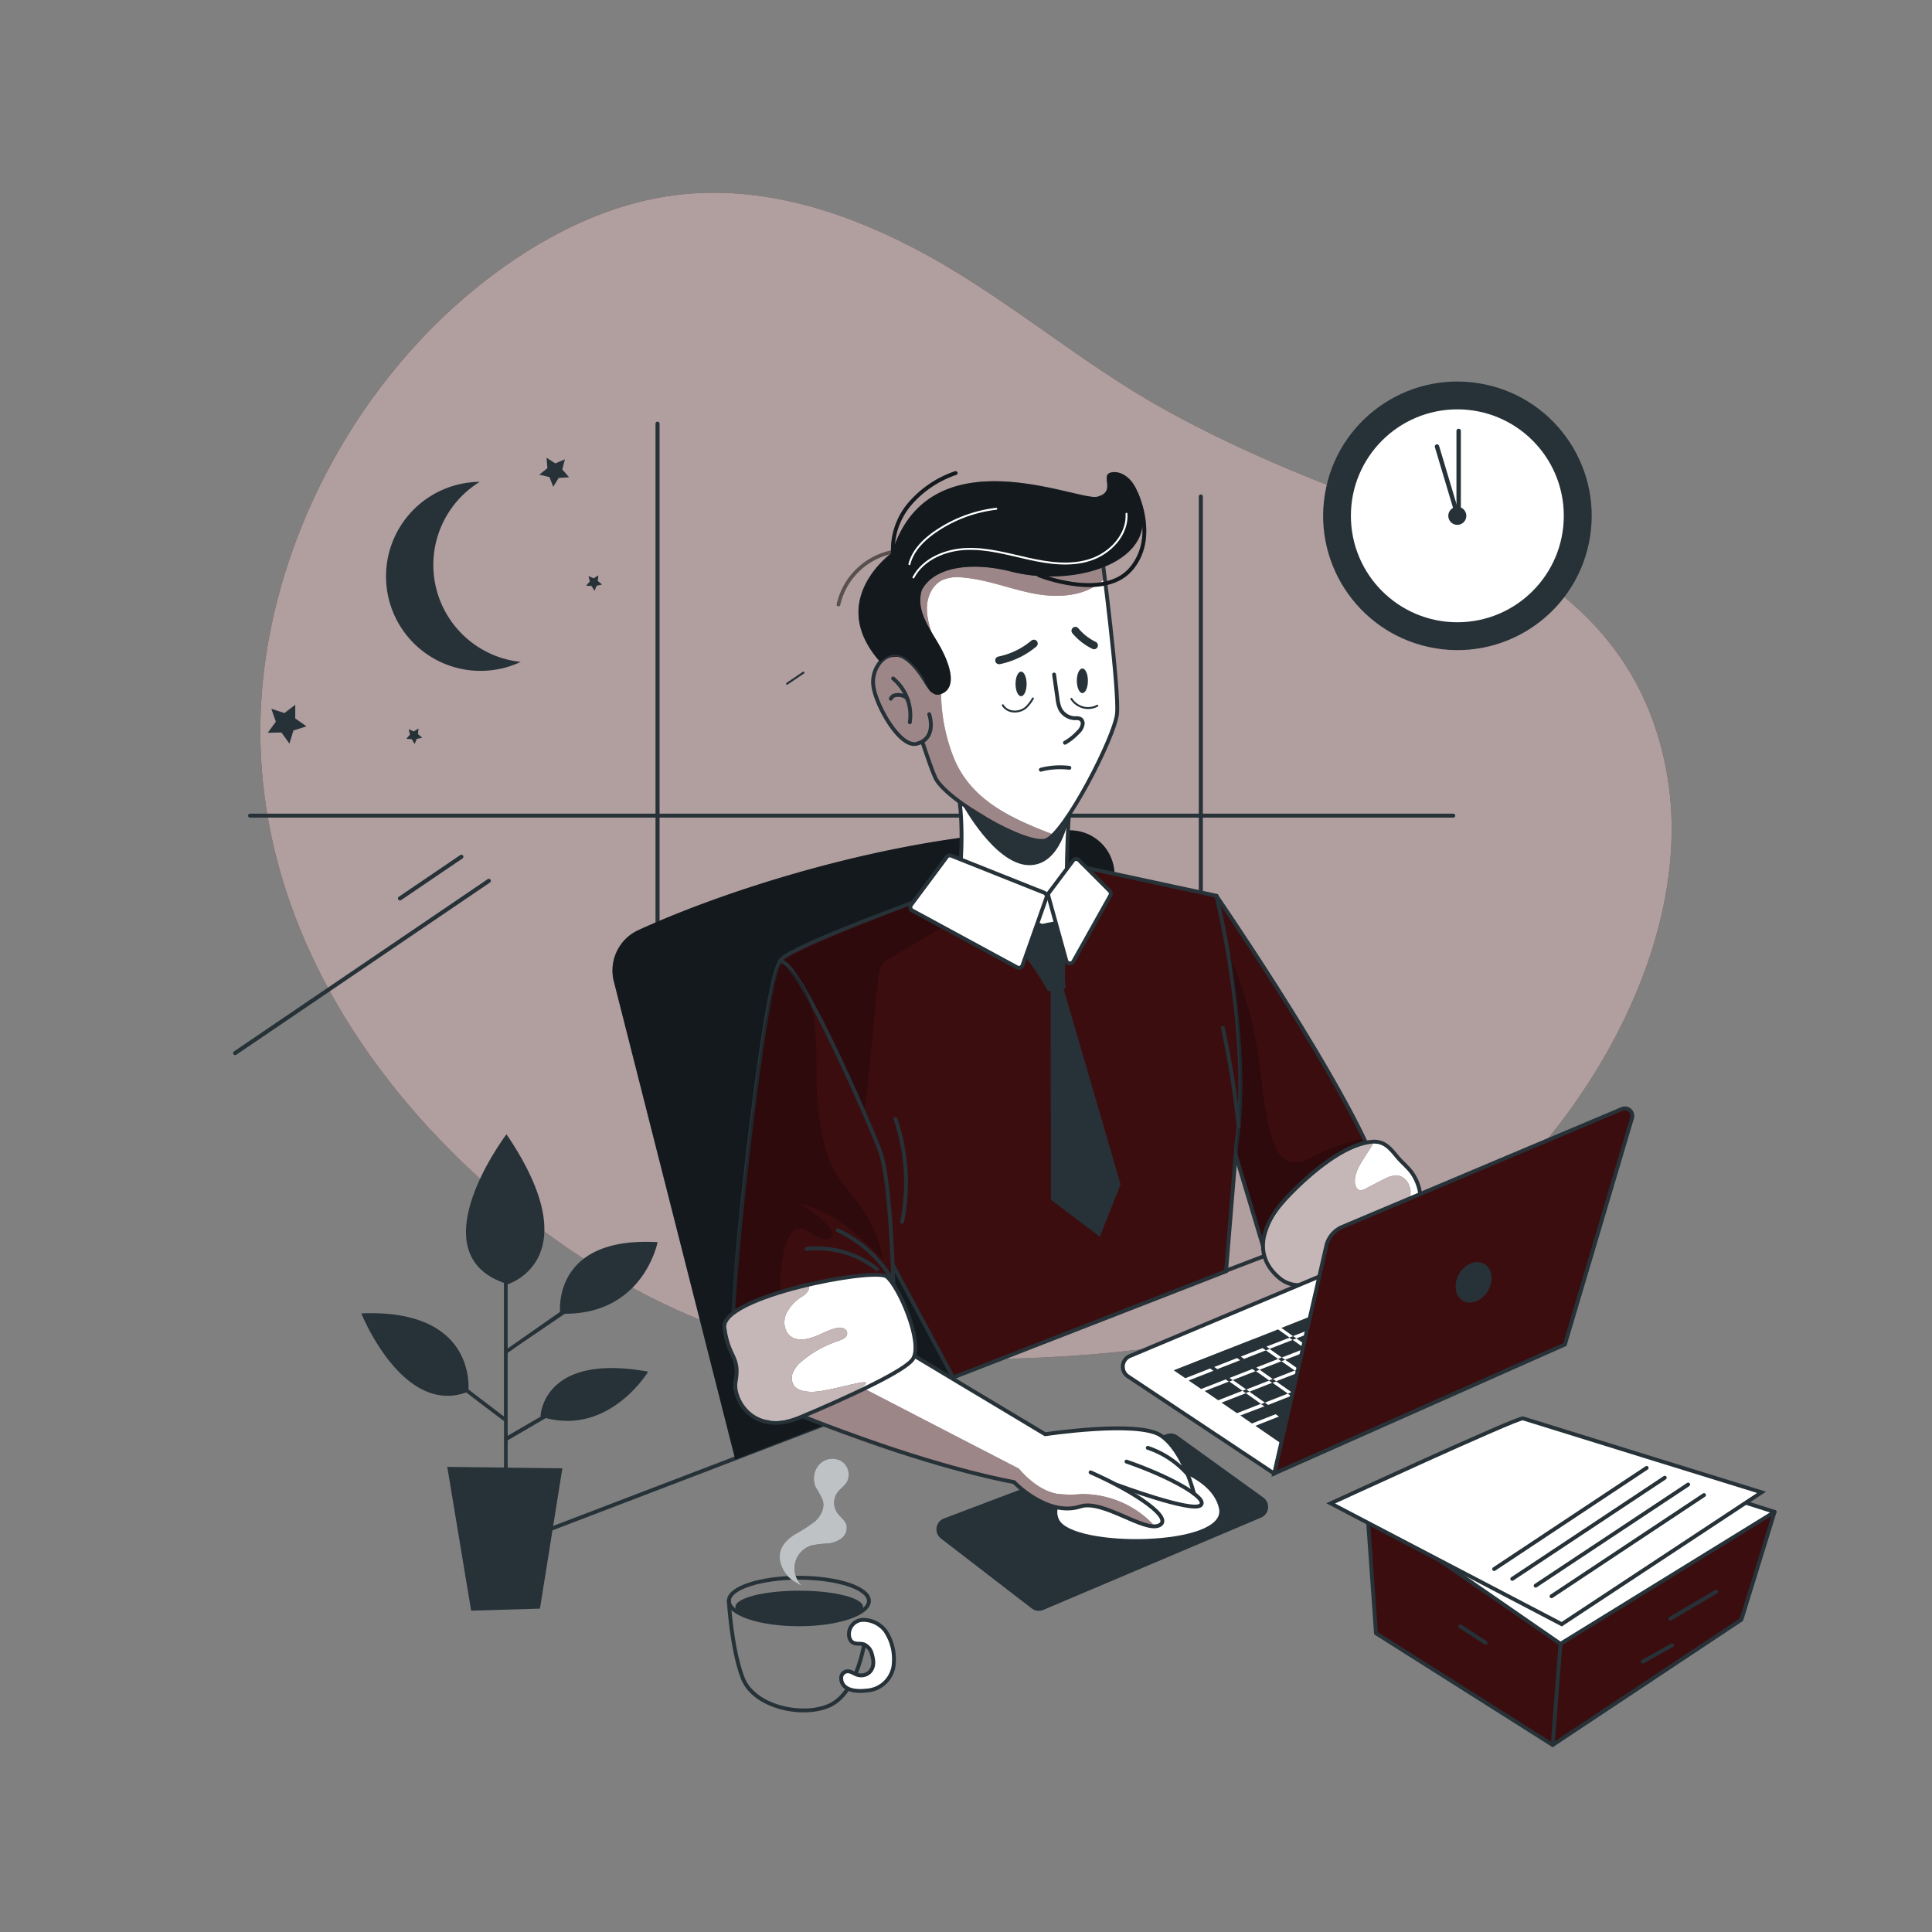 <svg xmlns="http://www.w3.org/2000/svg" viewBox="0 0 500 500"><rect x="0" y="0" width="500" height="500" fill="#808080" stroke="none"/><g id="freepik--background-simple--inject-5"><path d="M431.53,201c-6.18-37-33.08-55.83-65.62-67.22-22.56-7.9-43.62-16.27-64.32-27.69-22.53-12.43-41.84-29.75-64.76-41.71-19.41-10.14-41.58-17.16-64.45-13.54-18.22,2.89-35.71,12.44-50.58,24.86-34.74,29-55.85,74.8-54.35,117.9,1.56,45,26.07,83.84,57.57,112.17,19.44,17.49,42.15,31.68,67.4,39.94,22.18,7.25,113.16,12.59,162.17-12.68C400.45,309.35,439.76,250.35,431.53,201Z" style="fill:#3B0D0F"></path><path d="M431.53,201c-6.18-37-33.08-55.83-65.62-67.22-22.56-7.9-43.62-16.27-64.32-27.69-22.53-12.43-41.84-29.75-64.76-41.71-19.41-10.14-41.58-17.16-64.45-13.54-18.22,2.89-35.71,12.44-50.58,24.86-34.74,29-55.85,74.8-54.35,117.9,1.56,45,26.07,83.84,57.57,112.17,19.44,17.49,42.15,31.68,67.4,39.94,22.18,7.25,113.16,12.59,162.17-12.68C400.45,309.35,439.76,250.35,431.53,201Z" style="fill:#fff;opacity:0.6"></path></g><g id="freepik--table-line--inject-5"><line id="freepik--table-line--inject-5" x1="127.2" y1="401.55" x2="329.77" y2="324.08" style="fill:none;stroke:#263238;stroke-linecap:round;stroke-linejoin:round"></line></g><g id="freepik--Night--inject-5"><g id="freepik--night--inject-5"><path d="M134.76,171.3a24.46,24.46,0,1,1-10.6-46.6,25.24,25.24,0,0,0,10.6,46.6Z" style="fill:#263238"></path><polygon points="143.18 125.98 142.2 123.47 139.58 122.85 141.67 121.15 141.44 118.46 143.71 119.92 146.2 118.88 145.51 121.48 147.27 123.52 144.58 123.68 143.18 125.98" style="fill:#263238"></polygon><polygon points="155.81 151.28 154.4 151.59 153.85 152.92 153.12 151.67 151.68 151.57 152.64 150.49 152.3 149.09 153.62 149.67 154.85 148.91 154.71 150.35 155.81 151.28" style="fill:#263238"></polygon><polygon points="109.27 190.91 107.86 191.22 107.31 192.55 106.58 191.31 105.14 191.2 106.1 190.12 105.76 188.72 107.08 189.3 108.31 188.54 108.17 189.98 109.27 190.91" style="fill:#263238"></polygon><polygon points="74.91 192.45 72.84 189.57 69.29 189.64 71.39 186.78 70.22 183.43 73.6 184.54 76.42 182.39 76.41 185.94 79.32 187.97 75.94 189.05 74.91 192.45" style="fill:#263238"></polygon></g></g><g id="freepik--Paper--inject-5"><g id="freepik--paper--inject-5"><polygon points="354.06 392.99 356.1 422.68 401.75 451.45 450.87 419.35 459.1 391.97 397.06 372.15 354.06 392.99" style="fill:#3B0D0F"></polygon><polygon points="352.57 389.99 389.64 369.18 459.26 391.28 403.85 425.42 352.57 389.99" style="fill:#fff;stroke:#263238;stroke-linecap:round;stroke-linejoin:round"></polygon><polyline points="353.76 389.46 356.1 422.68 401.83 451.6 403.85 425.42" style="fill:none;stroke:#263238;stroke-linecap:round;stroke-linejoin:round"></polyline><polyline points="401.83 451.6 450.68 419.16 459.26 391.28" style="fill:none;stroke:#263238;stroke-linecap:round;stroke-linejoin:round"></polyline><path d="M344.38,389.07l59.79,31.27,51.72-34.13s-60.58-18.75-61.75-19.14S344.38,389.07,344.38,389.07Z" style="fill:#fff;stroke:#263238;stroke-miterlimit:10"></path><line x1="401.53" y1="413.11" x2="441" y2="386.92" style="fill:none;stroke:#263238;stroke-linecap:round;stroke-linejoin:round"></line><line x1="397.42" y1="410.37" x2="436.9" y2="384.19" style="fill:none;stroke:#263238;stroke-linecap:round;stroke-linejoin:round"></line><line x1="391.37" y1="408.61" x2="430.84" y2="382.43" style="fill:none;stroke:#263238;stroke-linecap:round;stroke-linejoin:round"></line><line x1="386.68" y1="406.07" x2="426.15" y2="379.89" style="fill:none;stroke:#263238;stroke-linecap:round;stroke-linejoin:round"></line><line x1="384.48" y1="425.14" x2="377.93" y2="420.91" style="fill:none;stroke:#263238;stroke-linecap:round;stroke-linejoin:round"></line><line x1="432.28" y1="418.91" x2="444.17" y2="411.91" style="fill:none;stroke:#263238;stroke-linecap:round;stroke-linejoin:round"></line><line x1="425.17" y1="430.03" x2="432.72" y2="425.8" style="fill:none;stroke:#263238;stroke-linecap:round;stroke-linejoin:round"></line></g></g><g id="freepik--Plant--inject-5"><path id="freepik--plant--inject-5" d="M139.89,366.58l.09,0-8.6,5V350.13l3.54-2.48L146.18,340c20.46,0,24-18.53,24-18.53-25.16-1.44-25.41,15-25.25,18.05L131.38,349V332.35l.05,0s21.51-6.53-.35-38.8c0,0-23.13,30.5-.66,38.46v34.58l-9.18-7c.16-3.42-.37-20.8-27.73-19.69,0,0,10.54,26.4,27.16,20.46l2.6,2,7,5.3a.48.48,0,0,0,.17.05V379.8l-14.69-.17,6.18,37.21,17.81-.53L145.54,380l-14.16-.17v-7.07l9.89-5.77c16.62,4.33,26.48-12,26.48-12C140.25,350,139.89,366.58,139.89,366.58Z" style="fill:#263238"></path></g><g id="freepik--Coffee--inject-5"><g id="freepik--coffee--inject-5"><path d="M224.88,414.32c0,3.34-8.11,6.05-18.13,6.05s-18.13-2.71-18.13-6.05,8.12-6,18.13-6S224.88,411,224.88,414.32Z" style="fill:none;stroke:#263238;stroke-linecap:round;stroke-linejoin:round"></path><path d="M188.62,414.32s.67,12.31,3.58,19.92,15.53,10.22,22.39,7.17c5.09-2.26,7.66-9.16,9-15.42" style="fill:none;stroke:#263238;stroke-linecap:round;stroke-linejoin:round"></path><path d="M217.88,435.36c.93,2.37,4.28,2.4,6.37,2.16a7.49,7.49,0,0,0,7.08-7.3,13.12,13.12,0,0,0-2.2-8.16,7.26,7.26,0,0,0-5.71-2.84,3.69,3.69,0,0,0-3.65,4.36,2.23,2.23,0,0,0,.54,1.16c.92,1,2.24.42,3.34.85a3.69,3.69,0,0,1,2,2.54c.43,1.56.65,3-.36,4.34a3.15,3.15,0,0,1-3,1.06c-1-.13-1.84-1-2.88-1a1.7,1.7,0,0,0-1.7,1.84A2.8,2.8,0,0,0,217.88,435.36Z" style="fill:#fff;stroke:#263238;stroke-linecap:round;stroke-linejoin:round"></path><ellipse cx="206.84" cy="415.88" rx="16.52" ry="4.21" style="fill:#263238"></ellipse><path d="M202.17,405.1a6.25,6.25,0,0,1-.26-3.45c.47-2,2.12-3.49,3.85-4.58a36,36,0,0,0,5.16-3.32c1.51-1.37,2.6-3.49,2-5.45a22.71,22.71,0,0,0-1.73-3.22,5.58,5.58,0,0,1,.68-5.92,4.76,4.76,0,0,1,5.72-1.09,4.15,4.15,0,0,1,1.59,5.44c-.64,1.12-1.81,1.83-2.55,2.89a4.62,4.62,0,0,0,0,5.08c.76,1.11,2,1.91,2.42,3.2a3.46,3.46,0,0,1-1.36,3.54,7.17,7.17,0,0,1-3.75,1.27,19.36,19.36,0,0,0-4,.53,6.16,6.16,0,0,0-3,9.72c.75.95.06.41-1.12-.26A8.33,8.33,0,0,1,202.17,405.1Z" style="fill:#263238"></path><path d="M202.18,405.09a6.16,6.16,0,0,1-.26-3.45c.47-2,2.12-3.49,3.85-4.58a37.39,37.39,0,0,0,5.15-3.32c1.52-1.37,2.6-3.49,2-5.45a20.85,20.85,0,0,0-1.73-3.22,5.56,5.56,0,0,1,.69-5.92,4.73,4.73,0,0,1,5.72-1.09,4.15,4.15,0,0,1,1.59,5.44c-.65,1.12-1.82,1.83-2.55,2.89a4.58,4.58,0,0,0,0,5.08c.76,1.11,2,1.91,2.41,3.2a3.44,3.44,0,0,1-1.35,3.53,7.16,7.16,0,0,1-3.76,1.28,20.17,20.17,0,0,0-4,.52,6.18,6.18,0,0,0-3,9.73c.76.95.06.41-1.12-.27A8.3,8.3,0,0,1,202.18,405.09Z" style="fill:#fff;opacity:0.7"></path></g></g><g id="freepik--Window--inject-5"><g id="freepik--window--inject-5"><line x1="310.77" y1="310.86" x2="310.77" y2="128.5" style="fill:none;stroke:#263238;stroke-linecap:round;stroke-linejoin:round;stroke-width:1.05px"></line><line x1="170.17" y1="290.86" x2="170.17" y2="109.64" style="fill:none;stroke:#263238;stroke-linecap:round;stroke-linejoin:round;stroke-width:1.05px"></line><line x1="64.71" y1="211.09" x2="376.11" y2="211.09" style="fill:none;stroke:#263238;stroke-linecap:round;stroke-linejoin:round;stroke-width:1.021px"></line><line x1="207.93" y1="174.08" x2="203.7" y2="176.94" style="fill:none;stroke:#263238;stroke-linecap:round;stroke-linejoin:round;stroke-width:0.525px"></line><line x1="126.51" y1="227.96" x2="60.85" y2="272.54" style="fill:none;stroke:#263238;stroke-linecap:round;stroke-linejoin:round;stroke-width:1.05px"></line><line x1="119.4" y1="221.73" x2="103.51" y2="232.51" style="fill:none;stroke:#263238;stroke-linecap:round;stroke-linejoin:round;stroke-width:1.05px"></line></g></g><g id="freepik--Clock--inject-5"><g id="freepik--clock--inject-5"><circle cx="377.16" cy="133.49" r="34.75" transform="translate(184.43 484.09) rotate(-80.69)" style="fill:#263238"></circle><circle cx="377.16" cy="133.49" r="27.55" style="fill:#fff"></circle><path d="M379.48,133.49a2.33,2.33,0,1,1-2.32-2.32A2.32,2.32,0,0,1,379.48,133.49Z" style="fill:#263238"></path><line x1="377.5" y1="134.17" x2="377.5" y2="111.52" style="fill:none;stroke:#263238;stroke-linecap:round;stroke-linejoin:round;stroke-width:1.137px"></line><line x1="377.15" y1="133.14" x2="371.89" y2="115.56" style="fill:none;stroke:#263238;stroke-linecap:round;stroke-linejoin:round;stroke-width:1.137px"></line></g></g><g id="freepik--Character--inject-5"><g id="freepik--character--inject-5"><path d="M190.28,377.69,158.87,254a11.49,11.49,0,0,1,6.33-13.28c27.86-12.73,75-26.38,111.9-25.82a11.51,11.51,0,0,1,11.29,10.6l8.1,102.2a11.52,11.52,0,0,1-7.24,11.62Z" style="fill:#263238"></path><path d="M190.28,377.69,158.87,254a11.49,11.49,0,0,1,6.33-13.28c27.86-12.73,75-26.38,111.9-25.82a11.51,11.51,0,0,1,11.29,10.6l8.1,102.2a11.52,11.52,0,0,1-7.24,11.62Z" style="opacity:0.5"></path><path d="M270,416.64l56.32-23.87a3,3,0,0,0,.59-5.23l-22.18-16a3.07,3.07,0,0,0-2.84-.38l-57.57,21.81a3,3,0,0,0-.78,5.21L267,416.25A3,3,0,0,0,270,416.64Z" style="fill:#263238"></path><path d="M295.38,378s18,2.58,20.1,12.41-37.92,10.19-41.43,2.81S289.41,378,295.38,378Z" style="fill:#fff"></path><path d="M309.41,387s-2.9-13.79-11.12-16.22-27.35.34-27.35.34l-39.8-23.38-25.56,17.6,11.34,4.6-.09.14s1.86.71,4.87,1.8l6.64,2.7.3-.24c10.37,3.59,25.12,8.28,33.75,9.23,0,0,5.31,5.51,10.75,6.56,0,0,3.48.81,5.45.23a9.58,9.58,0,0,1,7,.11c2.78,1.16,12.15,5.54,14.42,4.33s-1.21-5.14-7.58-8.73c0,0,12.74,3.82,15.41,3.82s3.71-.46,3.59-1Z" style="fill:#fff"></path><path d="M223.21,359.16l40.45,20.91c2.6,3,5.87,5.7,9.78,6.51a28.57,28.57,0,0,0,6.34.09,25.4,25.4,0,0,1,18.63,7.81s-1.48.42-4.18-.7-9.71-6-15.64-3.46-16.2-6.79-16.2-6.79-41.66-8.63-55.14-17.62Z" style="fill:#3B0D0F"></path><path d="M223.21,359.16l40.45,20.91c2.6,3,5.87,5.7,9.78,6.51a28.57,28.57,0,0,0,6.34.09,25.4,25.4,0,0,1,18.63,7.81s-1.48.42-4.18-.7-9.71-6-15.64-3.46-16.2-6.79-16.2-6.79-41.66-8.63-55.14-17.62Z" style="fill:#fff;opacity:0.5"></path><path d="M289.31,384.37s18.87,7,21.33,5.25-7.87-7.5-19.11-11.36" style="fill:none;stroke:#263238;stroke-linecap:round;stroke-linejoin:round"></path><path d="M297.05,374.7a23.81,23.81,0,0,1,10.24,6.76" style="fill:none;stroke:#263238;stroke-linecap:round;stroke-linejoin:round"></path><path d="M309,386.55s-2.71-11.25-8.68-15.11-29.83-.26-29.83-.26l-43.25-25.92" style="fill:none;stroke:#263238;stroke-linecap:round;stroke-linejoin:round"></path><path d="M206.36,366c4.32,1.75,9.8,3.85,16.71,6.31,24.57,8.78,39.32,11.24,39.32,11.24s8.66,9.1,17.21,6.32c5.76-1.88,16.5,6.67,20.36,4.91s-5.78-8.47-17.72-13.74" style="fill:none;stroke:#263238;stroke-linecap:round;stroke-linejoin:round"></path><path d="M327.8,324.49l25.57-29.26s-6.89-12.83-15.46-27.13-18.74-29.94-23.07-35.84c-12.06-5.89,5,66.6,5,66.6Z" style="fill:#3B0D0F"></path><path d="M353.9,296.56C343,272.84,314.84,231.9,314.84,231.9" style="fill:none;stroke:#263238;stroke-linecap:round;stroke-linejoin:round"></path><path d="M224.53,315.15l22.13,41.34L317.3,329,320,296.2c4-27.8-5.2-64.37-5.2-64.37l-46-9.89s-66,22.61-67,26.89S224.53,315.15,224.53,315.15Z" style="fill:#3B0D0F"></path><path d="M224.53,315.15l22.13,41.34L317.3,329,320,296.2c4-27.8-5.2-64.37-5.2-64.37l-46-9.89s-66,22.61-67,26.89S224.53,315.15,224.53,315.15Z" style="fill:none;stroke:#263238;stroke-miterlimit:10"></path><path d="M210.73,260.93c1.69,3.6,10,22.29,13,27,4-33.93,2.61-37.66,5.66-39.44l14.2-8.28-7.42-4.53-.34-1.54S206.68,245.22,202,249C202,249,205.46,249.75,210.73,260.93Z" style="opacity:0.2"></path><path d="M352.29,295.3c3.09-1.8-7.08,1.24-10.26,2.89-2.59,1.34-5.39,3.17-8.19,2.35s-4.27-4.11-5-7c-2.3-9-2.46-18.4-4.44-27.47a125.94,125.94,0,0,0-6.09-18.79s4.47,27.95,1.58,49.95L327,322S326.42,310.44,352.29,295.3Z" style="opacity:0.2"></path><path d="M189.69,347.74a54.91,54.91,0,0,0,41.66-10s-.53-31.85-3.62-39.92c-4-10.37-21.93-50.87-25.78-48.82-2.73,1.45-8.36,45.37-11,74.4C189.88,335.44,189.32,345,189.69,347.74Z" style="fill:#3B0D0F"></path><path d="M189.69,347.74a54.91,54.91,0,0,0,41.66-10s-.53-31.85-3.62-39.92c-4-10.37-21.93-50.87-25.78-48.82-2.73,1.45-8.36,45.37-11,74.4C189.88,335.44,189.32,345,189.69,347.74Z" style="fill:none;stroke:#263238;stroke-miterlimit:10"></path><path d="M231.74,289.59a51,51,0,0,1,1.72,26.62" style="fill:none;stroke:#263238;stroke-linecap:round;stroke-linejoin:round"></path><path d="M208.77,323.22A24.83,24.83,0,0,1,227,328.51" style="fill:none;stroke:#263238;stroke-linecap:round;stroke-linejoin:round"></path><path d="M216.81,318.39A32.74,32.74,0,0,1,231,331.29" style="fill:none;stroke:#263238;stroke-linecap:round;stroke-linejoin:round"></path><path d="M208,255.42c4.88,9.21,2.49,20.7,3.73,31.05.67,5.58,1.39,11.31,4.09,16.24,2,3.58,4.89,6.55,7.21,9.91a34.9,34.9,0,0,1,5.54,13.44c-6.21-6.26-13-12.83-21.66-14.44,4.12,2.1,9.85,6.92,8.38,8.44-2.88,2.72-6.43-3.57-9.4-1.8a6.35,6.35,0,0,0-2.39,3.61,30,30,0,0,0-1.38,12.5l-13.24,6.11s8-84.57,13.08-91.51A16.43,16.43,0,0,1,208,255.42Z" style="opacity:0.2"></path><path d="M316.46,266a235.25,235.25,0,0,1,4.09,25.47" style="fill:none;stroke:#263238;stroke-linecap:round;stroke-linejoin:round"></path><path d="M206.87,366.73s26.22-10.82,29-15-3.63-18.89-6.79-21.35-43.07,5.15-42,13.23,4.1,7.21,2.89,14C189.18,362.06,194.55,372,206.87,366.73Z" style="fill:#fff"></path><path d="M223.46,358.65c3.69-2.85-9.18,1.82-13.84,1.55-1.52-.09-3.22-.37-4.13-1.59a3.65,3.65,0,0,1-.25-3.47,7.89,7.89,0,0,1,2.22-2.82,28.65,28.65,0,0,1,8.67-5c1.38-.53,3.65-1,3-2.86-1.32-2-5,.05-7.31,1.06s-5.24,1.84-7.25.28c-1.65-1.28-1.94-3.79-1.14-5.72a10.91,10.91,0,0,1,4.16-4.55,4.38,4.38,0,0,0,1.57-1.51,1.36,1.36,0,0,0-.56-1.87s-19,5.19-20.37,10.08,2.27,11.34,2.27,11.34S188.24,361.67,194,366,214.91,365.27,223.46,358.65Z" style="fill:#3B0D0F"></path><path d="M223.46,358.65c3.69-2.85-9.18,1.82-13.84,1.55-1.52-.09-3.22-.37-4.13-1.59a3.65,3.65,0,0,1-.25-3.47,7.89,7.89,0,0,1,2.22-2.82,28.65,28.65,0,0,1,8.67-5c1.38-.53,3.65-1,3-2.86-1.32-2-5,.05-7.31,1.06s-5.24,1.84-7.25.28c-1.65-1.28-1.94-3.79-1.14-5.72a10.91,10.91,0,0,1,4.16-4.55,4.38,4.38,0,0,0,1.57-1.51,1.36,1.36,0,0,0-.56-1.87s-19,5.19-20.37,10.08,2.27,11.34,2.27,11.34-1.92,8.07,3.84,12.43S214.91,365.27,223.46,358.65Z" style="fill:#fff;opacity:0.7"></path><path d="M207.25,366.73s26.23-10.82,29-15-3.62-18.89-6.78-21.35-43.08,5.15-42,13.23,4.1,7.21,2.9,14C189.57,362.06,194.93,372,207.25,366.73Z" style="fill:none;stroke:#263238;stroke-miterlimit:10"></path><path d="M331,330.65c-.25-.21-.49-.42-.72-.65-6.66-6.49-2.44-14.68,3-20.36,5-5.24,13.92-13.22,21.44-14.12,3.39-.41,4.9,1.47,6.87,3.85,1.13,1.36,2.53,2.49,3.62,3.89a12.21,12.21,0,0,1-.44,15.19c-3.12,3.45-7.41,4.72-11.53,6.47-5,2.11-9.66,5.6-14.74,7.33A7.85,7.85,0,0,1,331,330.65Z" style="fill:#fff"></path><path d="M352.4,324.39c4-3.09,8-6.19,10.72-10.43a10.21,10.21,0,0,0,1.94-5.3c0-1.91-1.16-3.93-3-4.35-1.5-.35-3,.39-4.4,1.11l-4.18,2.18a2.43,2.43,0,0,1-1.63.4c-.8-.2-1.16-1.14-1.21-2-.13-2.29,1.15-4.4,2.39-6.33l2.28-3.58a.89.89,0,0,0-1.1-.09,35.92,35.92,0,0,0-19.78,12.64c-8,10.4-8.67,14-6.07,18.9S335.59,337.46,352.4,324.39Z" style="fill:#3B0D0F"></path><path d="M352.4,324.39c4-3.07,8-6.19,10.72-10.43a10.21,10.21,0,0,0,1.94-5.3c0-1.91-1.16-3.93-3-4.35-1.5-.35-3,.39-4.4,1.11l-4.18,2.18a2.43,2.43,0,0,1-1.63.4c-.8-.2-1.16-1.14-1.21-2-.13-2.29,1.15-4.4,2.39-6.33l2.28-3.58a.89.89,0,0,0-1.1-.09,35.92,35.92,0,0,0-19.78,12.64c-8,10.4-8.67,14-6.07,18.9S335.79,337.16,352.4,324.39Z" style="fill:#fff;opacity:0.7"></path><path d="M331,330.65c-.25-.21-.49-.42-.72-.65-6.66-6.49-2.44-14.68,3-20.36,5-5.24,13.92-13.22,21.44-14.12,3.39-.41,4.9,1.47,6.87,3.85,1.13,1.36,2.53,2.49,3.62,3.89a12.21,12.21,0,0,1-.44,15.19c-3.12,3.45-7.41,4.72-11.53,6.47-5,2.11-9.66,5.6-14.74,7.33A7.85,7.85,0,0,1,331,330.65Z" style="fill:none;stroke:#263238;stroke-miterlimit:10"></path><path d="M231.17,144.19a18.26,18.26,0,0,1,4.16-13.64,27.1,27.1,0,0,1,12-8.12" style="fill:none;stroke:#263238;stroke-linecap:round;stroke-linejoin:round"></path><path d="M276.69,210.09c-.63,7.49-.87,25.14-.43,32.65L248,229.56c1-6.79,1.37-19.13-.32-25.78l29,6.31" style="fill:#fff"></path><path d="M276.69,210.09c-.63,7.49-.87,25.14-.43,32.65L248,229.56c1-6.79,1.37-19.13-.32-25.78l29,6.31" style="fill:none;stroke:#263238;stroke-miterlimit:10"></path><path d="M249,208.09s8.36,15.52,17.14,15.81c8.58.27,10.5-12.51,10.5-12.51s-3.56,6.76-7.43,6.61S249,208.09,249,208.09Z" style="fill:#263238"></path><path d="M285.6,144.22s-36.52-7.82-46.85,1.73S231,166.14,231,166.14l.94,3.07a3.44,3.44,0,0,0-.78.08c-2.75.65-5.54,4-4.62,8.79s6.78,15.31,11.1,14.19a5.45,5.45,0,0,0,1.4-.57c1.44,4.33,2.71,7.92,3.4,9.38,2.75,5.8,23.68,17.87,28.59,16.2s17.79-26.68,18.42-32.72S285.6,144.22,285.6,144.22Z" style="fill:#fff"></path><path d="M286,149.57c-4.42,4.69-11.73,5.27-18.07,4.11s-12.42-3.73-18.85-4.23a10,10,0,0,0-5.2.67c-2.64,1.28-4,4.39-4,7.33s1,5.76,2,8.52,2,5.59,2,8.52c0,1.36-.28,2.69-.33,4a46.25,46.25,0,0,0,2.88,16.58c4.29,11.95,15.33,16.77,26.4,21,0,0-4,3.31-11.9-.9-2.77-1.47-13.23-8.52-13.23-8.52a16.32,16.32,0,0,1-6.82-9l-2-6.28a4.42,4.42,0,0,1-5.93-1.08c-2.87-3.23-7.17-9.15-6.81-13.81s1.19-6.68,5.55-7a6,6,0,0,1,5.93,3.38l-3.41-20.28s10.23-9.69,17.58-8.25,24,4.12,28.17,3.05a42.85,42.85,0,0,0,5.75-1.8Z" style="fill:#3B0D0F"></path><path d="M286,149.57c-4.42,4.69-11.73,5.27-18.07,4.11s-12.42-3.73-18.85-4.23a10,10,0,0,0-5.2.67c-2.64,1.28-4,4.39-4,7.33s1,5.76,2,8.52,2,5.59,2,8.52c0,1.36-.28,2.69-.33,4a46.25,46.25,0,0,0,2.88,16.58c4.29,11.95,15.32,16.75,26.38,21,0,0-4.1,3.24-10.36-.25-2.74-1.53-14.75-9.15-14.75-9.15a16.32,16.32,0,0,1-6.82-9l-2-6.28a4.42,4.42,0,0,1-5.93-1.08c-2.87-3.23-7.17-9.15-6.81-13.81s.76-6.18,5.12-6.47a7,7,0,0,1,6.36,2.88l-3.41-20.28s10.23-9.69,17.58-8.25,24,4.12,28.17,3.05a42.85,42.85,0,0,0,5.75-1.8Z" style="fill:#fff;opacity:0.5"></path><path d="M265.69,177c0,1.75-.64,3.18-1.43,3.18s-1.44-1.42-1.44-3.18.64-3.17,1.43-3.18S265.69,175.26,265.69,177Z" style="fill:#263238"></path><path d="M281.55,176.19c0,1.75-.64,3.18-1.43,3.18s-1.43-1.43-1.44-3.18.64-3.18,1.44-3.18S281.55,174.43,281.55,176.19Z" style="fill:#263238"></path><path d="M276.75,198.71a20,20,0,0,0-7.38.49" style="fill:none;stroke:#263238;stroke-linecap:round;stroke-linejoin:round"></path><path d="M259.52,182.51c1.27,2.06,4.2,2.06,5.94.64a10,10,0,0,0,1.85-2.39" style="fill:none;stroke:#263238;stroke-linecap:round;stroke-linejoin:round;stroke-width:0.5px"></path><path d="M277.28,180.87a5.19,5.19,0,0,0,3.93,2.36,5.08,5.08,0,0,0,2.78-.59" style="fill:none;stroke:#263238;stroke-linecap:round;stroke-linejoin:round;stroke-width:0.5px"></path><path d="M258.56,170.9a20.24,20.24,0,0,0,9-4.35" style="fill:none;stroke:#263238;stroke-linecap:round;stroke-linejoin:round;stroke-width:2px"></path><path d="M278.3,163.23a14.54,14.54,0,0,0,4.84,3.79" style="fill:none;stroke:#263238;stroke-linecap:round;stroke-linejoin:round;stroke-width:2px"></path><path d="M272.8,174.57q.43,3.1.88,6.21a8.61,8.61,0,0,0,.64,2.61,4.5,4.5,0,0,0,3.9,2.49,2.67,2.67,0,0,1,1.41.2,1.36,1.36,0,0,1,.57,1.23,3.43,3.43,0,0,1-1.1,2.1,14.56,14.56,0,0,1-3.49,2.81" style="fill:none;stroke:#263238;stroke-linecap:round;stroke-linejoin:round"></path><path d="M231.14,175.59a12.4,12.4,0,0,1,4.32,11.34" style="fill:none;stroke:#263238;stroke-linecap:round;stroke-linejoin:round"></path><path d="M230.55,180.82a1.56,1.56,0,0,1,1.14-.89,3.57,3.57,0,0,1,1.49,0,3.24,3.24,0,0,1,1,.33,2,2,0,0,1,.82,1.07" style="fill:none;stroke:#263238;stroke-linecap:round;stroke-linejoin:round"></path><path d="M240.48,184.84s2.18,6.24-3.22,7.63c-4.31,1.12-10.17-9.39-11.1-14.19a8,8,0,0,1,1.65-6.93,5.75,5.75,0,0,1,3-1.85c3.19-.76,6.37,3.11,8.38,6.29a28.45,28.45,0,0,0,2,2.92" style="fill:none;stroke:#263238;stroke-linecap:round;stroke-linejoin:round"></path><path d="M238.67,191.89c1.44,4.35,2.7,7.93,3.39,9.39,2.75,5.81,23.68,17.87,28.59,16.2s17.79-26.68,18.43-32.72-3.82-40.34-3.82-40.34-36.52-7.82-46.85,1.73-7.79,20.19-7.79,20.19" style="fill:none;stroke:#263238;stroke-miterlimit:10"></path><path d="M294.06,127.74s5.64,11.74-1.56,19.73-23.66,1.41-23.66,1.41" style="fill:none;stroke:#263238;stroke-linecap:round;stroke-linejoin:round"></path><path d="M287.21,122.39c-2.28.93,1.62,4.93-3.24,6.16s-43.44-16.68-53.15,14.52c0,0-17.29,12.28-3,28.28a5.75,5.75,0,0,1,3-1.85c3.1-.73,6.18,2.89,8.2,6,.9,2.6,2.31,4.93,4.46,4.14,3.92-1.42,2.6-6.33,1-9.92-.51-1.14-1.06-2.14-1.47-2.86-2.46-4.28-6.1-9-4.44-14.19,3.32-6.23,13.41-7.21,23-4.76,15.88,4.05,34.46-1.75,34.17-13.19S289.49,121.46,287.21,122.39Z" style="fill:#263238"></path><path d="M294.49,127.53a.6.6,0,0,0-.09-.13c-1.94-4.89-5.53-5.69-7.19-5-2.28.93,1.62,4.93-3.24,6.16s-41.62-15.83-52.4,12.39a18.36,18.36,0,0,1,4.13-10.09,26.57,26.57,0,0,1,11.77-8,.48.48,0,0,0-.32-.9A27.47,27.47,0,0,0,235,130.25a19,19,0,0,0-4.4,12.19,18.37,18.37,0,0,0-14.07,13.92.48.48,0,0,0,.36.57h.1a.48.48,0,0,0,.47-.37,17.46,17.46,0,0,1,12.88-13.1c-2.76,2.22-15.28,13.55-2.49,27.88a5.75,5.75,0,0,1,3-1.85c3.1-.73,6.18,2.89,8.2,6,.9,2.6,2.31,4.93,4.46,4.14,3.92-1.42,2.6-6.33,1-9.92-.51-1.14-1.06-2.14-1.47-2.86-2.46-4.28-6.1-9-4.44-14.19,3.32-6.23,13.41-7.21,23-4.76a41.33,41.33,0,0,0,6.88,1.14.53.53,0,0,0,.26.27,40,40,0,0,0,13.08,2.6c4.08,0,8.26-1,11.11-4.14C300.18,139.66,294.55,127.65,294.49,127.53Zm-2.35,19.62c-5.35,5.94-16.21,3.48-20.89,2,12.21.19,23.47-4.79,24.38-13.12A14.68,14.68,0,0,1,292.14,147.15Z" style="opacity:0.5"></path><path d="M236.39,149.44c2.55-4.8,8.28-7.16,13.71-7.37s10.75,1.34,16,2.51,10.93,2,16.1.29,9.68-6.49,9.34-11.91" style="fill:none;stroke:#fff;stroke-linecap:round;stroke-linejoin:round;stroke-width:0.5px"></path><path d="M235.35,146c.91-3.58,3.75-6.36,6.8-8.45a35.1,35.1,0,0,1,15.68-5.88" style="fill:none;stroke:#fff;stroke-linecap:round;stroke-linejoin:round;stroke-width:0.5px"></path><path d="M265.26,240.17c.4-.4,11.59-2.45,11.59-2.45s-1.91,13.23-1,18l-4.63.82s-4.5-8.32-8.05-10.91S265.26,240.17,265.26,240.17Z" style="fill:#263238"></path><polygon points="271.9 254.34 271.97 310.49 284.63 320.06 290.01 306.52 274.44 253.12 271.9 254.34" style="fill:#263238"></polygon><path d="M271.49,231l6.19-8.25a1,1,0,0,1,1.57-.12l7.91,7.91a1,1,0,0,1,.17,1.25l-9.5,16.94a1,1,0,0,1-1.91-.24l-4.6-16.59A1.07,1.07,0,0,1,271.49,231Z" style="fill:#fff"></path><path d="M271.49,231l6.19-8.25a1,1,0,0,1,1.57-.12l7.91,7.91a1,1,0,0,1,.17,1.25l-9.5,16.94a1,1,0,0,1-1.91-.24l-4.6-16.59A1.07,1.07,0,0,1,271.49,231Z" style="fill:none;stroke:#263238;stroke-linecap:round;stroke-linejoin:round"></path><path d="M246.21,221.46l24,9.56a1,1,0,0,1,.6,1.32l-6.16,17.42a1,1,0,0,1-1.48.57l-27-14.65a1,1,0,0,1-.34-1.54L245,221.81A1,1,0,0,1,246.21,221.46Z" style="fill:#fff"></path><path d="M246.21,221.46l24,9.56a1,1,0,0,1,.6,1.32l-6.16,17.42a1,1,0,0,1-1.48.57l-27-14.65a1,1,0,0,1-.34-1.54L245,221.81A1,1,0,0,1,246.21,221.46Z" style="fill:none;stroke:#263238;stroke-linecap:round;stroke-linejoin:round"></path><line x1="326.8" y1="322.27" x2="319.7" y2="298.66" style="fill:none;stroke:#263238;stroke-miterlimit:10"></line><path d="M341.39,330.37l-49,20.58a3,3,0,0,0-.49,5.24l37.83,25.15,24.61-24.57Z" style="fill:#fff;stroke:#263238;stroke-miterlimit:10"></path><path d="M321,352l-5.89,2.31,3.16,2.23,5.9-2.31Zm0,0-5.89,2.31,3.16,2.23,5.9-2.31Zm0,0-5.89,2.31,3.16,2.23,5.9-2.31Zm4,2.83-5.9,2.3,3.43,2.42,5.91-2.31Zm0,0-5.9,2.3,3.43,2.42,5.91-2.31Zm0,0-5.9,2.3,3.43,2.42,5.91-2.31Zm0,0-5.9,2.3,3.43,2.42,5.91-2.31Zm0,0-5.9,2.3,3.43,2.42,5.91-2.31Zm0,0-5.9,2.3,3.43,2.42,5.91-2.31Zm0,0-5.9,2.3,3.43,2.42,5.91-2.31ZM311.78,360l3.49,2.39,6.29-2.46-3.43-2.41ZM325,354.86l-5.9,2.3,3.43,2.42,5.91-2.31Zm0,0-5.9,2.3,3.43,2.42,5.91-2.31Zm0,0-5.9,2.3,3.43,2.42,5.91-2.31Zm0,0-5.9,2.3,3.43,2.42,5.91-2.31Zm0,0-5.9,2.3,3.43,2.42,5.91-2.31Zm0,0-5.9,2.3,3.43,2.42,5.91-2.31Zm4.28,3-5.9,2.31,3.93,2.76,5.9-2.31Zm1-.38,3.94,2.77.28-.12,1.1-4.72Zm-.84-.59-1,.38.84.59,1-.38Zm-.12,1-5.9,2.31,3.93,2.76,5.9-2.31Zm0,0-5.9,2.31,3.93,2.76,5.9-2.31Zm0,0-5.9,2.31,3.93,2.76,5.9-2.31Zm5.76-3.18.6.42.17-.71Zm-5.64,2.21-1,.38.84.59,1-.38Zm2.21-4.62L326,354.48l3.43,2.41,5.64-2.21Zm-2.21,4.62-1,.38.84.59,1-.38Zm-.12,1-5.9,2.31,3.93,2.76,5.9-2.31Zm.12-1-1,.38.84.59,1-.38Zm-.12,1-5.9,2.31,3.93,2.76,5.9-2.31Zm0,0-5.9,2.31,3.93,2.76,5.9-2.31Zm1-.38,3.94,2.77-1,.37.85.59-5.91,2.32-.84-.6-1,.38.85.59L321,366.32l3,2.08,6.13-2.4.86.6L324.9,369l4,2.75,2.43,1.66.66-2.87.65-2.77.21-.89.25-1.1.24-1,.8-3.44,0-.16.18-.74.06-.28,1.1-4.72Zm-1,.38-5.9,2.31,3.93,2.76,5.9-2.31Zm.12-1-1,.38.84.59,1-.38Zm-.12,1-5.9,2.31,3.93,2.76,5.9-2.31Zm.12-1-1,.38.84.59,1-.38Zm-.12,1-5.9,2.31,3.93,2.76,5.9-2.31Zm.12-1-1,.38.84.59,1-.38Zm-.12,1-5.9,2.31,3.93,2.76,5.9-2.31Zm.12-1-1,.38.84.59,1-.38Zm3.17-5,3.27,2.3.92-3.94Zm-5-2.45-5.65,2.21-.84-.6,5.64-2.2.85.59,1-.38-.85-.59,6-2.33-3-2.13-5.95,2.35-1,.37L318.12,349l-1,.38-5.88,2.32-1,.38-6.48,2.55,3,2.05,6.43-2.52.85.6-6.42,2.51,3.22,2.2,6.37-2.48.84.59,1-.38-.84-.59,5.9-2.31.84.6,1-.38-.85-.6,5.64-2.21Zm-12.5,4.89-.86-.59,5.91-2.31.84.59Zm19.55-8.57-1,.38.85.59,1-.38Zm.84.59,1.88,1.32.51-2.25Zm-3.87-2.72,3,2.13,3.47-1.36.86-3.67Zm-2.22,13.25-1,.38.84.59,1-.38Zm1.36-5.22-3.16-2.22-5.65,2.21-1,.37,3.17,2.23.84.6,1-.38-.85-.6Zm.85.6L326,354.48l3.43,2.41,5.64-2.21Zm5.54-3.69-2.61-1.84-6,2.33,3.16,2.23-.95.37.84.6,1-.37-.84-.6,5.27-2.06Zm-7.75,8.31,5.64-2.21-3.43-2.41L326,354.48Zm1.36-5.22-3.16-2.22-5.65,2.21-1,.37,3.17,2.23.84.6,1-.38-.85-.6Zm-1.48,6.19-5.9,2.31,3.93,2.76,5.9-2.31Zm0,0-5.9,2.31,3.93,2.76,5.9-2.31Zm-4.28-3-5.9,2.3,3.43,2.42,5.91-2.31Zm-2.57,5.68L316.13,363l4,2.73,6.2-2.42Zm.1-1-1,.37.86.59.95-.37Zm6.75-1.72-5.9,2.31,3.93,2.76,5.9-2.31Zm1-.38,3.94,2.77.28-.12,1.1-4.72Zm-.84-.59-1,.38.84.59,1-.38ZM321,352l-5.89,2.31,3.16,2.23,5.9-2.31Zm0,0-5.89,2.31,3.16,2.23,5.9-2.31Zm0,0-5.89,2.31,3.16,2.23,5.9-2.31Z" style="fill:#263238"></path><path d="M329.77,381.34l13.47-58.88a7.09,7.09,0,0,1,4.16-4.95L419.76,287a1.94,1.94,0,0,1,2.61,2.34L405,347.94Z" style="fill:#3B0D0F;stroke:#263238;stroke-miterlimit:10"></path><path d="M384.12,327.08c2.07,1.19,2.51,4.3,1,6.94s-4.44,3.81-6.51,2.62-2.51-4.3-1-6.94S382.05,325.88,384.12,327.08Z" style="fill:#263238"></path></g></g></svg>